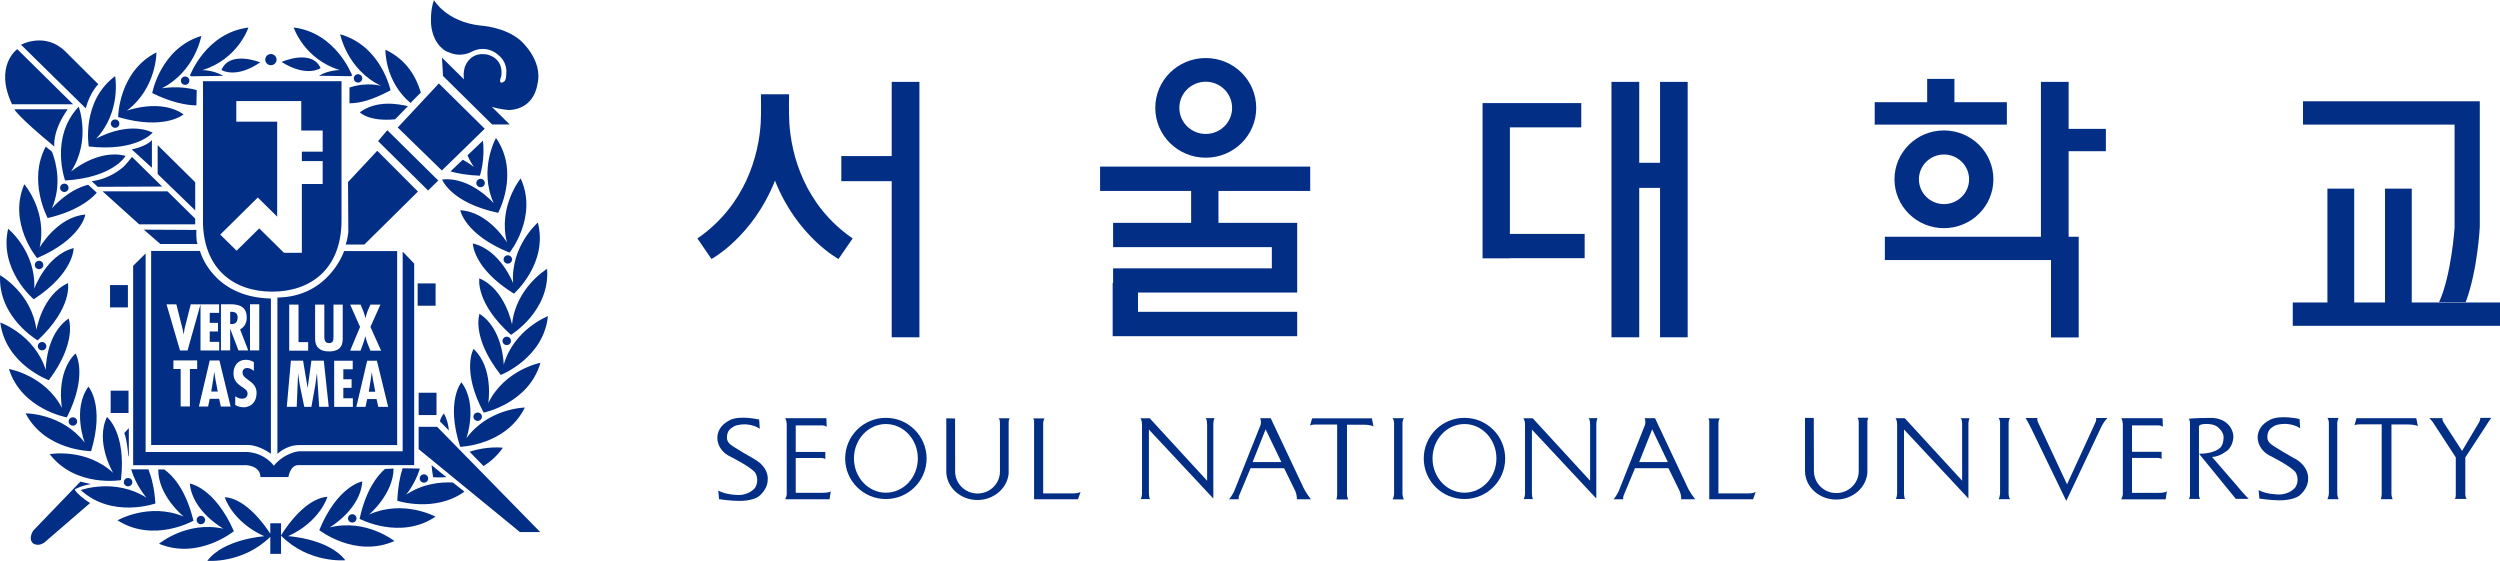 <svg width="156" height="35" viewBox="0 0 156 35" fill="none" xmlns="http://www.w3.org/2000/svg">
<g id="&#236;&#132;&#156;&#236;&#154;&#184;&#235;&#140;&#128;&#235;&#161;&#156;&#234;&#179;&#160; 1" clip-path="url(#clip0_321_9)">
<g id="&#235;&#160;&#136;&#236;&#157;&#180;&#236;&#150;&#180;_1">
<g id="Group">
<g id="Group_2">
<path id="Vector" d="M47.084 28.655C47.084 28.655 45.602 27.816 45.521 27.681C45.521 27.681 45.365 27.546 45.365 27.341C45.365 27.341 45.309 26.875 45.696 26.679C45.696 26.679 45.861 26.478 46.504 26.478C46.504 26.478 46.999 26.478 47.41 26.753L47.373 26.18C47.373 26.18 46.192 25.9 45.554 26.208C44.912 26.525 44.761 26.996 44.761 27.336C44.761 27.676 44.954 28.157 45.465 28.436C45.465 28.436 46.787 29.089 47.113 29.48C47.113 29.48 47.42 29.9 47.122 30.431C47.122 30.431 46.796 30.888 46.083 30.888C46.083 30.888 45.304 30.888 44.822 30.613L44.869 31.149C44.869 31.149 45.573 31.256 46.093 31.256C46.093 31.256 46.943 31.285 47.363 30.958C47.363 30.958 47.906 30.553 47.906 29.928C47.906 29.928 48.015 29.191 47.089 28.66" fill="#032E86"/>
<path id="Vector_2" d="M49.654 30.753V28.581H51.265C51.42 28.581 51.501 28.646 51.501 28.646V28.199H49.654V26.544H51.321C51.468 26.544 51.586 26.632 51.586 26.632L51.567 26.096H48.998C48.998 26.096 49.092 26.264 49.092 26.474V30.828C49.092 30.828 49.111 30.898 48.998 31.154H51.765L51.841 30.66C51.723 30.758 51.345 30.749 51.345 30.749H49.663L49.654 30.753Z" fill="#032E86"/>
<path id="Vector_3" d="M55.279 30.744C54.179 30.744 53.286 29.788 53.286 28.604C53.286 27.42 54.179 26.46 55.279 26.46C56.38 26.46 57.273 27.415 57.273 28.604C57.273 29.793 56.38 30.744 55.279 30.744ZM55.279 26.073C53.877 26.073 52.738 27.206 52.738 28.609C52.738 30.012 53.877 31.14 55.279 31.14C56.682 31.14 57.82 30.007 57.82 28.609C57.82 27.21 56.682 26.073 55.279 26.073Z" fill="#032E86"/>
<path id="Vector_4" d="M91.383 30.744C90.282 30.744 89.39 29.788 89.39 28.604C89.39 27.42 90.282 26.46 91.383 26.46C92.483 26.46 93.376 27.415 93.376 28.604C93.376 29.793 92.483 30.744 91.383 30.744ZM91.383 26.073C89.98 26.073 88.842 27.206 88.842 28.609C88.842 30.012 89.98 31.14 91.383 31.14C92.786 31.14 93.924 30.007 93.924 28.609C93.924 27.21 92.786 26.073 91.383 26.073Z" fill="#032E86"/>
<path id="Vector_5" d="M62.997 26.101H62.312C62.388 26.148 62.397 26.353 62.397 26.353V29.42C62.397 30.184 61.769 30.795 60.999 30.795C60.229 30.795 59.601 30.18 59.601 29.42V29.35L59.596 26.115L59.048 26.101V29.434C59.062 30.413 59.932 31.201 60.994 31.201C62.057 31.201 62.945 30.394 62.945 29.406H62.94V26.343C62.94 26.236 62.997 26.096 62.997 26.096" fill="#032E86"/>
<path id="Vector_6" d="M65.094 30.786V26.422C65.094 26.208 65.183 26.11 65.183 26.11H64.47C64.546 26.213 64.527 26.325 64.527 26.325V31.154H67.266L67.427 30.697C67.257 30.795 66.992 30.786 66.992 30.786H65.098H65.094Z" fill="#032E86"/>
<path id="Vector_7" d="M107.229 30.786V26.422C107.229 26.208 107.314 26.11 107.314 26.11H106.601C106.676 26.213 106.657 26.325 106.657 26.325V31.154H109.392L109.557 30.697C109.387 30.795 109.118 30.786 109.118 30.786H107.229Z" fill="#032E86"/>
<path id="Vector_8" d="M75.324 26.455V29.998L71.744 26.101H71.163C71.163 26.101 71.262 26.222 71.262 26.488V30.8C71.262 30.8 71.253 31.014 71.187 31.14H71.754C71.692 31.005 71.692 30.772 71.692 30.772V26.805L75.712 31.108V26.432C75.712 26.283 75.778 26.092 75.778 26.092H75.234C75.329 26.189 75.319 26.451 75.319 26.451" fill="#032E86"/>
<path id="Vector_9" d="M99.223 26.455V29.998L95.643 26.101H95.057C95.057 26.101 95.161 26.222 95.161 26.488V30.8C95.161 30.8 95.152 31.014 95.085 31.14H95.652C95.591 31.005 95.591 30.772 95.591 30.772V26.805L99.61 31.108V26.432C99.61 26.283 99.681 26.092 99.681 26.092H99.129C99.228 26.189 99.218 26.451 99.218 26.451" fill="#032E86"/>
<path id="Vector_10" d="M78.163 28.833L78.975 26.791L79.957 28.833H78.163ZM79.292 26.096H78.64C78.64 26.096 78.72 26.306 78.659 26.516L77.001 30.679C77.001 30.679 76.798 31.07 76.68 31.154H77.298C77.265 30.996 77.355 30.842 77.355 30.842L78.035 29.215H80.128L80.831 30.651C80.949 30.949 80.921 31.154 80.921 31.154H81.8C81.469 30.73 81.332 30.422 81.332 30.422L79.292 26.096Z" fill="#032E86"/>
<path id="Vector_11" d="M102.284 28.833L103.096 26.791L104.074 28.833H102.279H102.284ZM103.28 26.096H102.628C102.628 26.096 102.709 26.306 102.647 26.516L100.994 30.679C100.994 30.679 100.791 31.07 100.678 31.154H101.292C101.259 30.996 101.348 30.842 101.348 30.842L102.024 29.215H104.111L104.815 30.651C104.933 30.949 104.905 31.154 104.905 31.154H105.779C105.448 30.73 105.311 30.422 105.311 30.422L103.275 26.096H103.28Z" fill="#032E86"/>
<path id="Vector_12" d="M81.908 26.11L81.87 26.119L81.748 26.553C81.748 26.553 81.856 26.492 82.064 26.492H83.438V30.879C83.438 30.879 83.419 31.103 83.391 31.168H84.133C84.133 31.168 84.052 31 84.052 30.865V26.502H85.125C85.125 26.502 85.531 26.502 85.706 26.609L85.606 26.105H81.908V26.11Z" fill="#032E86"/>
<path id="Vector_13" d="M87.604 26.096H86.9C86.9 26.096 86.99 26.236 86.99 26.376V30.819C86.99 30.819 86.981 31.024 86.9 31.163H87.604C87.604 31.163 87.514 31.024 87.514 30.805V26.367C87.514 26.367 87.543 26.157 87.604 26.096Z" fill="#032E86"/>
<path id="Vector_14" d="M143.205 28.627C143.205 28.627 141.722 27.788 141.642 27.653C141.642 27.653 141.486 27.518 141.486 27.308C141.486 27.308 141.434 26.847 141.816 26.646C141.816 26.646 141.982 26.45 142.619 26.45C142.619 26.45 143.115 26.45 143.531 26.721L143.493 26.147C143.493 26.147 142.308 25.868 141.67 26.185C141.028 26.497 140.876 26.973 140.876 27.303C140.876 27.634 141.07 28.124 141.58 28.404C141.58 28.404 142.903 29.056 143.229 29.453C143.229 29.453 143.54 29.872 143.238 30.399C143.238 30.399 142.917 30.856 142.199 30.856C142.199 30.856 141.42 30.856 140.938 30.581L140.985 31.112C140.985 31.112 141.689 31.219 142.213 31.219C142.213 31.219 143.063 31.247 143.484 30.921C143.484 30.921 144.027 30.515 144.027 29.895C144.027 29.895 144.131 29.149 143.21 28.618" fill="#032E86"/>
<path id="Vector_15" d="M133.036 30.749V28.576H134.646C134.802 28.576 134.883 28.642 134.883 28.642V28.194H133.036V26.544H134.698C134.845 26.544 134.963 26.632 134.963 26.632L134.944 26.096H132.37C132.37 26.096 132.464 26.259 132.464 26.474V30.828C132.464 30.828 132.483 30.902 132.365 31.159H135.138L135.213 30.66C135.09 30.762 134.708 30.753 134.708 30.753H133.031L133.036 30.749Z" fill="#032E86"/>
<path id="Vector_16" d="M116.585 26.068H115.9C115.976 26.115 115.985 26.325 115.985 26.325V29.392C115.985 30.156 115.362 30.767 114.587 30.767C113.813 30.767 113.189 30.156 113.189 29.392V29.322L113.18 26.082L112.632 26.073V29.406C112.646 30.385 113.515 31.173 114.578 31.173C115.64 31.173 116.528 30.371 116.528 29.378H116.524V26.315C116.524 26.208 116.58 26.068 116.58 26.068" fill="#032E86"/>
<path id="Vector_17" d="M122.437 26.451V29.993L118.857 26.096H118.281C118.281 26.096 118.38 26.213 118.38 26.479V30.791C118.38 30.791 118.371 31.01 118.304 31.136H118.871C118.81 31 118.81 30.772 118.81 30.772V26.8L122.829 31.108V26.427C122.829 26.283 122.895 26.096 122.895 26.096H122.347C122.442 26.189 122.437 26.451 122.437 26.451Z" fill="#032E86"/>
<path id="Vector_18" d="M147.087 26.096H147.045L146.922 26.534C146.922 26.534 147.03 26.479 147.238 26.479H148.617V30.865C148.617 30.865 148.594 31.089 148.566 31.149H149.302C149.302 31.149 149.227 30.982 149.227 30.846V26.488H150.304C150.304 26.488 150.705 26.488 150.875 26.595L150.776 26.096H147.087Z" fill="#032E86"/>
<path id="Vector_19" d="M145.939 26.077H145.231C145.231 26.077 145.321 26.222 145.321 26.362V30.8C145.321 30.8 145.307 31.005 145.231 31.149H145.93C145.93 31.149 145.845 31.005 145.845 30.79V26.352C145.845 26.352 145.878 26.143 145.935 26.077" fill="#032E86"/>
<path id="Vector_20" d="M125.422 26.077H124.714C124.714 26.077 124.804 26.222 124.804 26.362V30.8C124.804 30.8 124.789 31.005 124.719 31.149H125.422C125.422 31.149 125.337 31.005 125.337 30.79V26.352C125.337 26.352 125.366 26.143 125.427 26.077" fill="#032E86"/>
<path id="Vector_21" d="M130.721 26.436L128.983 30.222L127.212 26.436C127.075 26.189 127.141 26.082 127.141 26.082H126.395C126.395 26.082 126.584 26.39 126.796 26.833L128.936 31.256L131.156 26.562C131.156 26.562 131.359 26.194 131.515 26.082H130.788C130.788 26.082 130.858 26.189 130.717 26.436" fill="#032E86"/>
<path id="Vector_22" d="M139.63 30.361L138.033 28.515C138.505 28.515 139.001 28.101 139.001 28.101C139.365 27.793 139.365 27.233 139.365 27.233C139.332 26.711 138.992 26.446 138.992 26.446C138.595 26.049 137.967 26.077 137.967 26.077C136.975 26.077 136.574 26.129 136.574 26.129C136.574 26.129 136.654 26.217 136.654 26.362V30.888C136.654 31.014 136.593 31.135 136.593 31.135H137.292C137.211 31.014 137.216 30.898 137.216 30.898V28.315V26.632L137.226 26.581C137.226 26.581 137.235 26.455 137.703 26.455C137.703 26.455 138.222 26.446 138.439 26.697C138.439 26.697 138.751 26.954 138.751 27.266C138.751 27.266 138.77 27.788 138.496 27.975C138.496 27.975 138.161 28.31 137.221 28.315L139.516 31.131H140.324C140.154 30.986 139.63 30.366 139.63 30.366" fill="#032E86"/>
<path id="Vector_23" d="M154.734 26.283L153.633 28.138L152.462 26.329C152.382 26.175 152.415 26.091 152.415 26.091H151.583C151.583 26.091 151.763 26.245 151.886 26.46L153.241 28.539V30.87C153.241 30.87 153.241 31.042 153.189 31.135H153.917C153.86 31.079 153.836 30.888 153.836 30.888V28.544L155.064 26.665C155.442 26.054 155.475 26.073 155.475 26.073H154.772C154.772 26.18 154.724 26.283 154.724 26.283" fill="#032E86"/>
<path id="Vector_24" d="M49.257 7.706C49.215 7.067 49.238 5.883 49.238 5.883H47.481C47.481 5.883 47.505 7.067 47.467 7.706C47.34 9.673 46.532 12.801 43.519 14.88L44.397 16.162C44.397 16.162 46.985 14.764 48.36 11.272C49.734 14.764 52.322 16.162 52.322 16.162L53.206 14.88C50.192 12.801 49.385 9.673 49.257 7.706Z" fill="#032E86"/>
<path id="Vector_25" d="M75.239 5.1C76.151 5.1 76.883 5.832 76.883 6.731C76.883 7.631 76.151 8.358 75.239 8.358C74.328 8.358 73.591 7.631 73.591 6.731C73.591 5.832 74.323 5.1 75.239 5.1ZM75.239 9.841C76.982 9.841 78.389 8.452 78.389 6.731C78.389 5.011 76.982 3.622 75.239 3.622C73.496 3.622 72.089 5.011 72.089 6.731C72.089 8.452 73.501 9.841 75.239 9.841Z" fill="#032E86"/>
<path id="Vector_26" d="M122.872 11.188C122.872 12.041 122.168 12.736 121.304 12.736C120.439 12.736 119.74 12.041 119.74 11.188C119.74 10.335 120.444 9.64 121.304 9.64C122.163 9.64 122.872 10.335 122.872 11.188ZM118.215 11.188C118.215 12.871 119.594 14.237 121.299 14.237C123.004 14.237 124.388 12.875 124.388 11.188C124.388 9.5 123.004 8.139 121.299 8.139C119.594 8.139 118.215 9.505 118.215 11.188Z" fill="#032E86"/>
<path id="Vector_27" d="M153.166 14.2C153.166 14.2 152.972 17.164 152.198 18.857H153.86C154.616 16.815 154.739 14.153 154.739 14.153V6.321H143.706V7.776H153.166V14.2Z" fill="#032E86"/>
</g>
<path id="Vector_28" d="M55.643 21.047H57.372V5.109H55.643V9.738H52.498V11.305H55.643V21.047Z" fill="#032E86"/>
<path id="Vector_29" d="M102.289 11.724H103.587V21.047H105.311V5.109H103.587V10.158H102.289V5.109H100.555V21.047H102.289V11.724Z" fill="#032E86"/>
<path id="Vector_30" d="M127.982 21.057H129.711V16.227V14.773H129.083V9.435H131.407V8.041H129.083V5.109H127.354V14.773H117.615V16.227H127.982V21.057Z" fill="#032E86"/>
<path id="Vector_31" d="M80.945 19.458H71.012V18.255H80.945V17.23V16.745V15.421V13.906H79.362H76.032V11.915H81.757V10.396H68.645V11.915H74.327V13.906H69.458V15.421H79.362V16.745H69.458V17.654H69.43V20.978H69.458H71.012H80.945V19.458Z" fill="#032E86"/>
<path id="Vector_32" d="M150.493 18.875V11.771H148.825V18.875H146.903V11.771H145.231V18.875H143.068V20.33H156V18.875H150.493Z" fill="#032E86"/>
<path id="Vector_33" d="M125.229 6.377H121.956V4.923H120.256V6.377H116.982V7.776H125.229V6.377Z" fill="#032E86"/>
<path id="Vector_34" d="M98.883 16.111V14.596H94.217V7.948H98.671V6.433H94.217H92.691H92.512V16.12H94.217V16.111H98.883Z" fill="#032E86"/>
<path id="Vector_35" d="M20.007 4.251C19.45 3.021 17.57 3.865 17.57 3.865C19.147 4.857 20.007 4.251 20.007 4.251ZM16.904 4.07C17.098 4.07 17.258 3.911 17.258 3.72C17.258 3.529 17.098 3.37 16.904 3.37C16.71 3.37 16.55 3.529 16.55 3.72C16.55 3.911 16.71 4.07 16.904 4.07ZM21.202 4.373C21.202 4.373 20.522 4.359 19.903 4.727L21.901 4.755C21.923 4.736 21.947 4.719 21.972 4.704C21.972 4.704 20.975 2.042 18.326 1.715C18.326 1.715 18.963 3.683 21.202 4.373ZM22.605 4.89C22.605 4.746 22.487 4.629 22.34 4.629C22.194 4.629 22.076 4.746 22.076 4.89C22.076 5.035 22.194 5.151 22.34 5.151C22.487 5.151 22.605 5.035 22.605 4.89ZM11.931 4.76L13.928 4.732C13.305 4.363 12.625 4.377 12.625 4.377C14.864 3.687 15.501 1.72 15.501 1.72C12.851 2.046 11.855 4.708 11.855 4.708C11.888 4.732 11.893 4.732 11.926 4.76M11.288 5.035C11.288 5.179 11.406 5.296 11.553 5.296C11.699 5.296 11.817 5.179 11.817 5.035C11.817 4.89 11.699 4.774 11.553 4.774C11.406 4.774 11.288 4.89 11.288 5.035ZM11.454 7.137C10.013 6.125 7.911 6.909 7.911 6.909C9.777 5.505 9.763 3.268 9.763 3.268C7.387 4.471 7.373 7.305 7.373 7.305C10.277 8.153 11.454 7.137 11.454 7.137ZM12.256 6.582L12.275 5.622C11.194 5.31 10.098 5.51 10.098 5.51C12.181 4.452 12.563 2.242 12.563 2.242C10.013 3.016 9.498 5.808 9.498 5.808C10.674 6.386 11.59 6.564 12.252 6.578M23.767 5.356C23.767 5.356 22.898 5.095 21.807 5.463V6.447C22.468 6.433 23.148 6.275 24.371 5.636C24.371 5.636 23.79 2.858 21.226 2.14C21.226 2.14 21.66 4.34 23.767 5.352M13.82 4.368C13.82 4.368 14.698 4.941 16.238 3.892C16.238 3.892 14.33 3.119 13.82 4.368ZM27.181 17.682H26.062V19.076H27.181V17.682ZM24.168 8.125L23.592 8.806L26.714 11.887L27.347 11.263L24.168 8.125ZM30.247 8.032L27.385 5.207L24.82 7.957L27.573 10.638L30.247 8.032ZM6.919 7.715C6.919 7.86 7.037 7.976 7.184 7.976C7.33 7.976 7.448 7.86 7.448 7.715C7.448 7.571 7.33 7.454 7.184 7.454C7.037 7.454 6.919 7.571 6.919 7.715ZM28.107 10.694C28.598 10.834 29.203 10.936 29.945 10.964C29.945 10.964 30.28 9.976 30.133 8.778L29.17 9.692C29.274 9.934 29.406 10.176 29.571 10.419C29.571 10.419 29.307 10.2 28.877 9.967L28.112 10.694H28.107ZM27.238 24.506H26.123V25.9H27.238V24.506ZM25.613 6.424L26.261 5.776C25.986 4.862 25.429 3.757 24.05 3.1C24.05 3.1 23.993 5.058 25.613 6.424ZM31.423 16.19C31.423 16.334 31.541 16.451 31.687 16.451C31.834 16.451 31.952 16.334 31.952 16.19C31.952 16.046 31.834 15.929 31.687 15.929C31.541 15.929 31.423 16.046 31.423 16.19ZM27.942 3.235C28.778 3.645 29.449 3.217 29.449 3.217C30.379 2.764 31.05 3.394 31.05 3.394C31.697 3.892 31.593 4.554 31.593 4.554C31.593 5.058 31.446 5.095 31.446 5.095C31.135 5.305 31.215 4.951 31.215 4.951C31.224 4.951 31.286 4.704 31.286 4.704C31.409 3.561 30.37 3.398 30.37 3.398C29.274 3.212 28.995 4.214 28.995 4.214C28.924 4.489 28.92 4.736 28.953 4.951L27.578 3.594L27.644 4.741L30.71 7.766H31.805L30.691 6.666C31.281 6.848 31.796 6.867 31.796 6.867C33.364 6.773 33.525 5.296 33.525 5.296C33.935 3.753 32.453 2.503 32.453 2.503C31.465 1.664 29.968 1.594 29.968 1.594C27.838 1.352 27.082 0.009 27.082 0.009C26.832 0.62 26.898 1.524 26.898 1.524C27.04 2.918 27.937 3.244 27.937 3.244M31.801 15.761C31.801 15.761 33.586 13.537 32.49 11.132C32.49 11.132 31.064 12.876 31.631 15.123C31.631 15.123 30.488 13.216 28.721 13.118C28.721 13.118 28.99 14.633 31.801 15.766M29.987 11.682C30.133 11.682 30.252 11.566 30.252 11.421C30.252 11.277 30.133 11.16 29.987 11.16C29.841 11.16 29.723 11.277 29.723 11.421C29.723 11.566 29.841 11.682 29.987 11.682ZM24.655 7.445L25.457 6.624C24.777 6.47 23.493 6.247 22.454 7.006C22.454 7.006 22.987 7.603 24.655 7.445ZM31.083 13.281C31.083 13.281 32.453 10.787 30.951 8.605C30.951 8.605 29.85 10.563 30.809 12.68C30.809 12.68 29.345 10.997 27.588 11.202C27.588 11.202 28.121 12.652 31.083 13.281ZM21.717 32.347C21.717 32.492 21.835 32.608 21.981 32.608C22.128 32.608 22.246 32.492 22.246 32.347C22.246 32.203 22.128 32.086 21.981 32.086C21.835 32.086 21.717 32.203 21.717 32.347ZM23.044 32.096C23.044 32.096 24.546 30.823 24.56 29.238L24.026 29.261C23.54 29.681 22.831 30.571 22.439 32.375C22.439 32.375 24.971 33.723 27.177 32.24C27.177 32.24 25.188 31.154 23.049 32.1M20.574 32.911C20.574 32.911 22.506 31.779 22.605 30.04C22.605 30.04 21.065 30.306 19.922 33.079C19.922 33.079 22.175 34.842 24.612 33.76C24.612 33.76 22.846 32.352 20.574 32.911ZM17.981 33.457C19.988 32.539 20.432 31 20.432 31C18.873 31.107 17.532 33.42 17.532 33.42C19.28 35.182 21.547 34.958 21.547 34.958C20.508 33.601 17.981 33.457 17.981 33.457ZM16.866 32.651V33.303C16.559 32.828 15.369 31.107 14.023 31.023C14.023 31.023 14.481 32.557 16.493 33.462C16.493 33.462 13.966 33.625 12.937 34.995C12.937 34.995 15.137 35.191 16.866 33.499V34.562H17.537V32.651H16.866ZM26.123 26.632V28.026L32.443 33.2H33.709L27.276 26.632H26.123ZM25.339 30.87C25.339 30.87 25.916 30.189 26.199 29.238L25.122 29.22C24.952 29.742 24.825 30.404 24.792 31.247C24.792 31.247 27.12 32.012 28.981 30.679L28.263 30.11C27.47 30.068 26.374 30.18 25.339 30.87ZM12.8 32.45C12.8 32.306 12.681 32.189 12.535 32.189C12.389 32.189 12.271 32.306 12.271 32.45C12.271 32.594 12.389 32.711 12.535 32.711C12.681 32.711 12.8 32.594 12.8 32.45ZM30.469 25.15C30.469 25.15 30.832 22.963 29.548 21.77C29.548 21.77 28.768 23.103 30.181 25.747C30.181 25.747 32.996 25.178 33.723 22.637C33.723 22.637 31.494 23.066 30.469 25.15ZM27.862 29.779L26.931 29.028C26.95 29.261 26.978 29.509 27.026 29.774C27.026 29.774 27.361 29.811 27.862 29.774M26.454 30.119C26.601 30.119 26.719 30.003 26.719 29.858C26.719 29.714 26.601 29.597 26.454 29.597C26.308 29.597 26.19 29.714 26.19 29.858C26.19 30.003 26.308 30.119 26.454 30.119ZM4.284 26.301C4.284 26.446 4.402 26.562 4.548 26.562C4.695 26.562 4.813 26.446 4.813 26.301C4.813 26.157 4.695 26.04 4.548 26.04C4.402 26.04 4.284 26.157 4.284 26.301ZM2.352 21.239C4.553 19.178 4.241 17.668 4.241 17.668C2.635 18.395 2.272 20.581 2.272 20.581C1.979 18.283 0.005 17.174 0.005 17.174C-0.128 19.808 2.352 21.239 2.352 21.239ZM2.361 21.602C2.361 21.747 2.48 21.863 2.626 21.863C2.772 21.863 2.89 21.747 2.89 21.602C2.89 21.458 2.772 21.341 2.626 21.341C2.48 21.341 2.361 21.458 2.361 21.602ZM6.135 5.258L4.085 3.217C2.815 1.963 1.313 2.792 1.313 2.792L5.351 6.759C5.62 5.743 6.135 5.258 6.135 5.258ZM4.562 6.508L1.077 3.067C1.077 3.067 -0.383 4.098 0.751 6.508H4.558H4.562ZM3.051 23.719C4.855 21.313 4.284 19.877 4.284 19.877C2.829 20.866 2.857 23.085 2.857 23.085C2.158 20.88 0.019 20.125 0.019 20.125C0.349 22.74 3.046 23.723 3.046 23.723M4.666 30.539C4.666 30.539 5.077 30.296 5.677 30.208L5.016 30.054L4.95 30.133C4.988 30.082 5.016 30.054 5.016 30.054L2.073 33.112C2.073 33.112 1.738 33.587 2.054 33.9C2.054 33.9 2.352 34.138 2.758 33.862L5.625 31.387C5.337 31.238 4.704 30.721 4.666 30.539ZM10.249 29.294H9.876C9.857 30.935 11.458 32.231 11.458 32.231C9.295 31.336 7.335 32.469 7.335 32.469C9.578 33.9 12.072 32.492 12.072 32.492C11.586 30.492 10.736 29.634 10.249 29.294ZM4.17 26.049C5.521 23.374 4.714 22.054 4.714 22.054C3.453 23.28 3.868 25.457 3.868 25.457C2.791 23.402 0.557 23.024 0.557 23.024C1.346 25.541 4.17 26.045 4.17 26.045M11.845 30.166C11.987 31.905 13.943 32.991 13.943 32.991C11.657 32.483 9.923 33.932 9.923 33.932C12.384 34.953 14.594 33.145 14.594 33.145C13.385 30.404 11.841 30.17 11.841 30.17M5.54 9.142C8.553 9.477 9.526 8.274 9.526 8.274C7.93 7.529 5.998 8.657 5.998 8.657C7.59 6.955 7.184 4.75 7.184 4.75C5.054 6.34 5.54 9.137 5.54 9.137M5.687 28.147C6.546 25.28 5.516 24.124 5.516 24.124C4.492 25.546 5.285 27.62 5.285 27.62C3.863 25.779 1.596 25.793 1.596 25.793C2.815 28.138 5.687 28.152 5.687 28.152M27.701 25.802C27.701 25.802 27.512 25.998 27.451 26.292L28.013 26.865C27.98 26.506 27.89 26.143 27.701 25.798M8.969 14.325L10.004 15.225H12.332C12.219 15.043 12.256 14.349 12.256 14.349L8.969 14.33V14.325ZM14.745 7.594V6.307H18.798V8.144H20.135V9.463H18.836V10.051H20.135V11.482H18.836V15.775H17.721L16.177 14.251L14.764 15.645L13.744 14.638L16.087 12.325L17.296 13.519V7.594H14.75H14.745ZM12.663 13.747C12.663 16.791 14.594 18.199 16.984 18.199C19.374 18.199 21.311 16.796 21.311 13.747V5.067H12.667C12.667 5.067 12.667 10.708 12.667 13.747M9.479 8.736C9.479 8.736 9.219 9.114 8.223 9.323L9.479 10.47V8.736ZM20.527 21.411C20.81 21.411 20.81 21.201 20.81 20.987V19.006H21.386V21.103C21.386 21.411 21.353 21.929 20.522 21.929C19.983 21.929 19.662 21.681 19.662 21.141V19.006H20.238V20.866C20.238 21.085 20.21 21.411 20.527 21.411ZM22.01 22.511V23.043H21.424V23.667H21.939V24.203H21.424V24.851H22.019V25.387H20.852V22.511H22.01ZM21.854 19.006H22.501L22.666 19.407C22.713 19.546 22.775 19.696 22.803 19.845H22.808C22.841 19.696 22.888 19.551 22.94 19.407L23.115 19.006H23.738L23.115 20.399L23.781 21.882H23.115L22.931 21.425C22.874 21.281 22.841 21.136 22.803 20.996H22.794C22.751 21.141 22.718 21.281 22.666 21.425L22.496 21.882H21.849L22.468 20.399L21.849 19.006H21.854ZM23.606 25.387L23.497 24.903H22.912L22.808 25.387H22.236L22.912 22.511H23.521L24.22 25.387H23.606ZM19.917 25.387L19.78 23.313H19.771L19.676 24.022L19.431 25.387H18.987L18.703 24.008L18.609 23.364V23.308H18.6L18.515 25.383H17.896L18.151 22.507H18.911L19.195 24.203H19.199L19.431 22.507H20.205L20.512 25.383H19.922L19.917 25.387ZM18.052 19.006H18.628V21.351H19.228V21.882H18.047V19.006H18.052ZM17.31 18.563V28.32C17.31 28.32 17.867 27.774 18.647 27.774H24.782V15.668H21.471C21.471 15.668 20.531 18.526 17.305 18.567M14.831 19.817C14.831 19.612 14.731 19.444 14.438 19.458H14.363V20.222H14.462C14.727 20.222 14.826 20.05 14.826 19.817M23.205 23.248H23.195L23.134 23.681L23.011 24.446H23.417L23.271 23.681L23.205 23.248ZM7.684 10.428C7.581 10.507 6.844 11.174 5.72 11.305L6.102 11.659L10.117 11.64L8.87 10.414L8.237 9.79C8.237 9.79 7.793 10.354 7.68 10.428M30.072 26.003C30.072 25.858 29.954 25.742 29.808 25.742C29.661 25.742 29.543 25.858 29.543 26.003C29.543 26.147 29.661 26.264 29.808 26.264C29.954 26.264 30.072 26.147 30.072 26.003ZM31.621 21.532C31.768 21.532 31.886 21.416 31.886 21.271C31.886 21.127 31.768 21.01 31.621 21.01C31.475 21.01 31.357 21.127 31.357 21.271C31.357 21.416 31.475 21.532 31.621 21.532ZM29.921 19.584C29.921 19.584 29.387 21.034 31.248 23.397C31.248 23.397 33.921 22.353 34.191 19.728C34.191 19.728 32.075 20.535 31.432 22.758C31.432 22.758 31.404 20.539 29.926 19.584M31.947 20.236C31.947 20.236 31.532 18.055 29.911 17.369C29.911 17.369 29.637 18.884 31.886 20.894C31.886 20.894 34.337 19.407 34.139 16.777C34.139 16.777 32.193 17.933 31.952 20.236M28.792 23.854C28.792 23.854 27.791 25.038 28.716 27.881C28.716 27.881 31.588 27.802 32.75 25.43C32.75 25.43 30.478 25.471 29.104 27.346C29.104 27.346 29.845 25.252 28.792 23.854ZM32.018 17.668C32.018 17.668 31.224 15.593 29.505 15.192C29.505 15.192 29.505 16.735 32.07 18.325C32.07 18.325 34.219 16.437 33.562 13.887C33.562 13.887 31.853 15.36 32.018 17.668ZM30.171 29.08C30.61 28.809 31.031 28.441 31.38 27.938C31.38 27.938 30.422 27.816 29.302 28.189L30.171 29.08ZM13.442 23.667L13.376 23.229H13.366L13.305 23.667L13.182 24.432H13.588L13.442 23.667ZM4.907 6.662C3.089 8.591 4.062 11.263 4.062 11.263C7.085 11.081 7.836 9.729 7.836 9.729C6.131 9.267 4.43 10.708 4.43 10.708C5.696 8.759 4.912 6.657 4.912 6.657M16.252 29.77H17.995C17.995 29.77 18.108 29.024 18.604 29.024H25.845V16.446L25.127 15.7V28.161H18.642C18.642 28.161 17.768 28.236 17.088 29.061C17.088 29.061 16.559 28.273 15.421 28.203H9.087V15.817L8.308 16.586V29.028H15.378C15.378 29.028 16.252 29.066 16.252 29.774M2.702 16.535C2.702 16.39 2.583 16.274 2.437 16.274C2.291 16.274 2.173 16.39 2.173 16.535C2.173 16.68 2.291 16.796 2.437 16.796C2.583 16.796 2.702 16.68 2.702 16.535ZM2.47 15.458C2.985 13.202 1.516 11.496 1.516 11.496C0.477 13.924 2.314 16.106 2.314 16.106C5.096 14.913 5.328 13.388 5.328 13.388C3.566 13.528 2.465 15.458 2.465 15.458M0.51 14.269C-0.085 16.838 2.106 18.675 2.106 18.675C4.633 17.024 4.595 15.481 4.595 15.481C2.886 15.92 2.139 18.013 2.139 18.013C2.253 15.7 0.505 14.269 0.505 14.269M3.391 9.146C3.391 9.146 3.24 8.214 4.222 6.82H0.897C0.897 6.82 1.039 7.202 3.391 9.146ZM12.181 13.999V13.645L10.452 11.939H6.4L8.686 13.999H12.176H12.181ZM8.006 28.441C8.015 28.562 8.039 28.413 8.039 28.413V26.712L7.755 27.024C7.916 27.453 7.973 28.073 8.006 28.441ZM3.75 11.72C3.75 11.864 3.868 11.98 4.015 11.98C4.161 11.98 4.279 11.864 4.279 11.72C4.279 11.575 4.161 11.458 4.015 11.458C3.868 11.458 3.75 11.575 3.75 11.72ZM7.991 30.348C8.138 30.348 8.256 30.231 8.256 30.087C8.256 29.942 8.138 29.826 7.991 29.826C7.845 29.826 7.727 29.942 7.727 30.087C7.727 30.231 7.845 30.348 7.991 30.348ZM9.838 10.857L12.181 13.127V11.37L9.838 9.058V10.857ZM8.02 24.376H6.905V25.77H8.02V24.376ZM23.54 9.407L21.717 11.361L21.736 14.484C21.736 14.484 21.679 15.001 21.566 15.258H22.737L26.081 11.953L23.535 9.403L23.54 9.407ZM13.673 18.987V19.523H13.088V20.148H13.602V20.684H13.088V21.332H13.678V21.868H12.511V18.996L11.704 21.868H11.232L10.391 18.992H11.005L11.354 20.376C11.406 20.539 11.425 20.703 11.458 20.866H11.463C11.496 20.698 11.505 20.535 11.553 20.367L11.902 18.992H13.664L13.673 18.987ZM14.396 25.369H13.782L13.673 24.884H13.088L12.984 25.369H12.412L13.088 22.493H13.692L14.391 25.369H14.396ZM13.791 18.987H14.372C14.741 18.987 15.397 19.024 15.397 19.812C15.397 20.129 15.27 20.399 14.982 20.553L15.487 21.863H14.878L14.372 20.535H14.363V21.863H13.787V18.987H13.791ZM15.6 18.987H16.177V21.863H15.6V18.987ZM15.175 25.411C15.01 25.411 14.812 25.364 14.679 25.266V24.726C14.816 24.819 14.944 24.879 15.119 24.879C15.303 24.879 15.449 24.758 15.449 24.567C15.449 24.348 15.27 24.264 15.109 24.148C14.774 23.928 14.571 23.714 14.571 23.294C14.571 22.842 14.835 22.451 15.331 22.451C15.515 22.451 15.685 22.502 15.841 22.59V23.145C15.723 23.047 15.582 22.963 15.426 22.963C15.246 22.963 15.133 23.071 15.133 23.243C15.133 23.719 16.011 23.742 16.011 24.52C16.011 25.033 15.714 25.416 15.175 25.416M12.308 23.024H11.85V25.364H11.274V23.024H10.821V22.488H12.304V23.024H12.308ZM9.432 15.663V27.77H15.511C16.2 27.784 16.904 28.315 16.904 28.315V18.628C13.225 18.549 12.478 15.659 12.478 15.659H9.432V15.663ZM9.696 31.42C9.64 30.497 9.47 29.826 9.262 29.285H8.185C8.478 30.296 9.139 31.056 9.139 31.056C7.17 29.807 5.039 30.581 5.039 30.581C6.995 32.375 9.701 31.415 9.701 31.415M6.041 12.027L5.502 11.528C4.194 11.855 3.24 13.001 3.24 13.001C3.854 11.552 3.523 10.19 3.245 9.468L2.853 9.151C1.714 11.277 2.975 13.607 2.975 13.607C4.723 13.193 5.611 12.512 6.041 12.023M3.103 28.338C4.714 30.436 7.547 29.961 7.547 29.961C7.892 26.986 6.674 26.021 6.674 26.021C5.918 27.597 7.061 29.504 7.061 29.504C5.342 27.933 3.108 28.338 3.108 28.338M7.982 17.789H6.867V19.183H7.982V17.789Z" fill="#032E86"/>
</g>
</g>
</g>
<defs>
<clipPath id="clip0_321_9">
<rect width="156" height="35" fill="white"/>
</clipPath>
</defs>
</svg>
